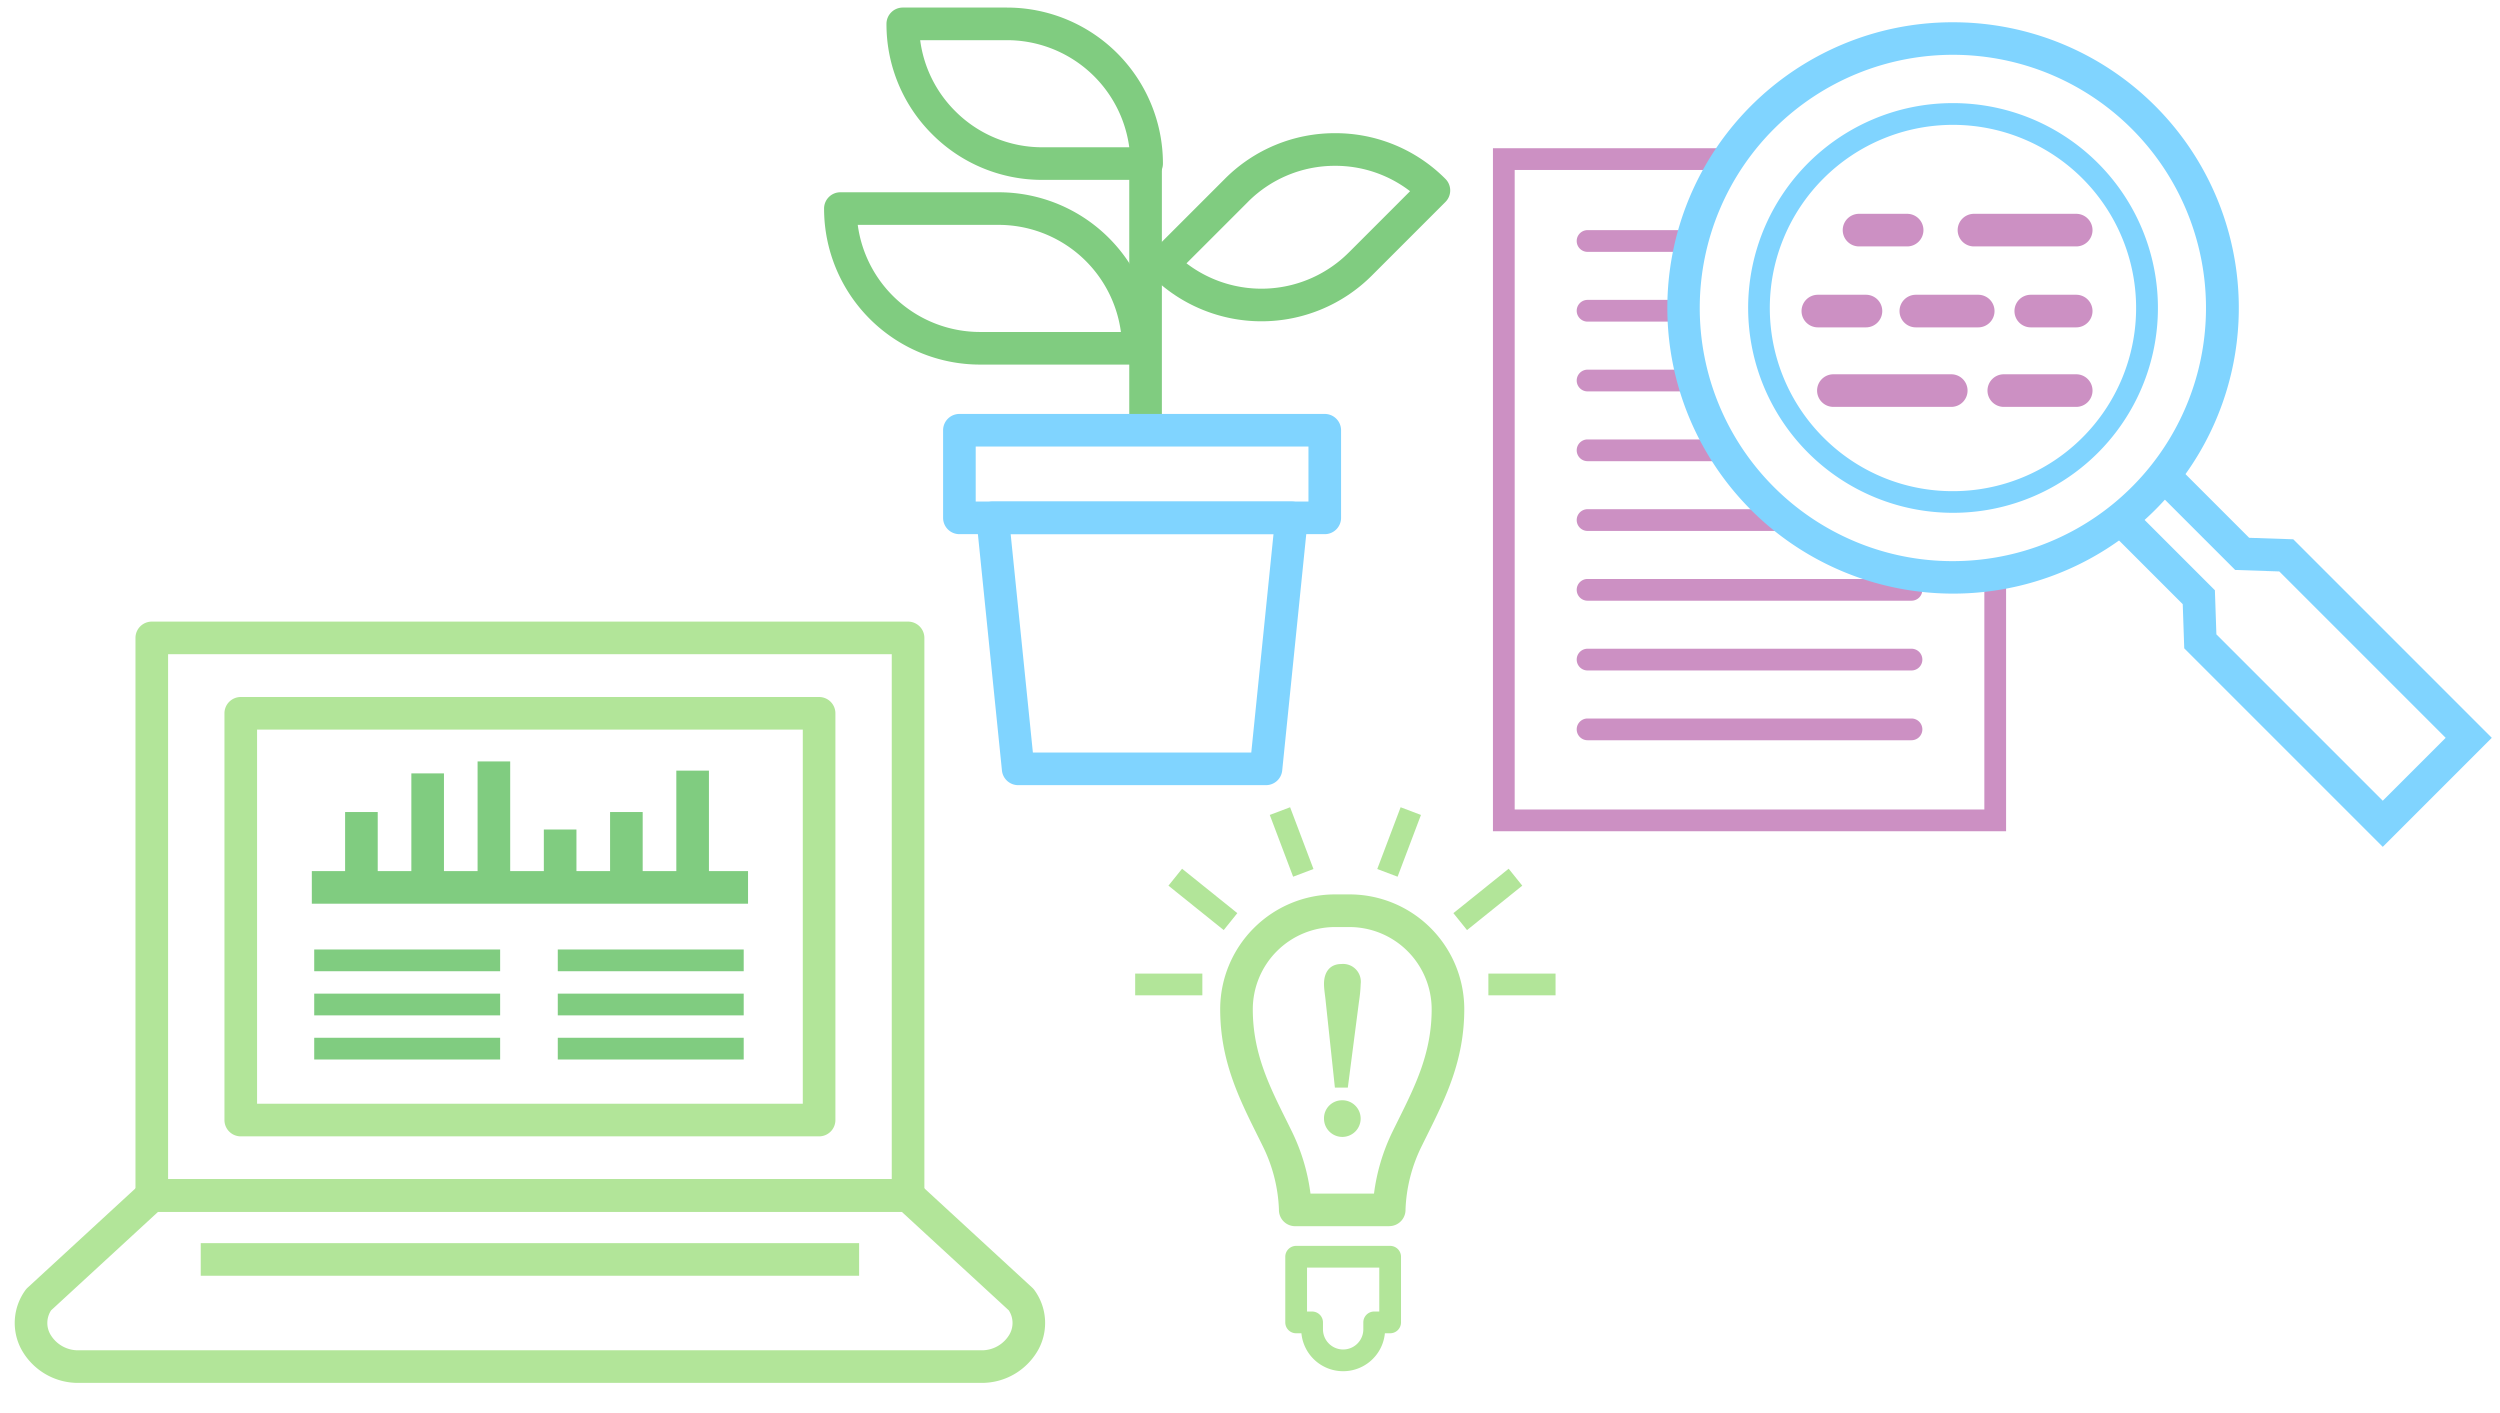 <svg xmlns="http://www.w3.org/2000/svg" width="230" height="130" viewBox="0 0 230 130"><g transform="translate(-4420 -543.739)"><rect width="230" height="130" transform="translate(4420 543.739)" fill="#fff"/><rect width="45.209" height="60.837" transform="translate(4603.56 619.213) rotate(180)" fill="#fff"/><path d="M-1-1H46.209V61.837H-1ZM44.209,1H1V59.837H44.209Z" transform="translate(4603.56 619.213) rotate(180)" fill="#cc90c3"/><path d="M29.8,1H0A1,1,0,0,1-1,0,1,1,0,0,1,0-1H29.8a1,1,0,0,1,1,1A1,1,0,0,1,29.8,1Z" transform="translate(4566.057 565.911)" fill="#cc90c3"/><path d="M29.8,1H0A1,1,0,0,1-1,0,1,1,0,0,1,0-1H29.8a1,1,0,0,1,1,1A1,1,0,0,1,29.8,1Z" transform="translate(4566.057 572.329)" fill="#cc90c3"/><path d="M29.8,1H0A1,1,0,0,1-1,0,1,1,0,0,1,0-1H29.8a1,1,0,0,1,1,1A1,1,0,0,1,29.8,1Z" transform="translate(4566.057 578.748)" fill="#cc90c3"/><path d="M29.8,1H0A1,1,0,0,1-1,0,1,1,0,0,1,0-1H29.8a1,1,0,0,1,1,1A1,1,0,0,1,29.8,1Z" transform="translate(4566.057 585.167)" fill="#cc90c3"/><path d="M29.8,1H0A1,1,0,0,1-1,0,1,1,0,0,1,0-1H29.8a1,1,0,0,1,1,1A1,1,0,0,1,29.8,1Z" transform="translate(4566.057 591.585)" fill="#cc90c3"/><path d="M29.8,1H0A1,1,0,0,1-1,0,1,1,0,0,1,0-1H29.8a1,1,0,0,1,1,1A1,1,0,0,1,29.8,1Z" transform="translate(4566.057 598.004)" fill="#cc90c3"/><path d="M29.8,1H0A1,1,0,0,1-1,0,1,1,0,0,1,0-1H29.8a1,1,0,0,1,1,1A1,1,0,0,1,29.8,1Z" transform="translate(4566.057 604.422)" fill="#cc90c3"/><path d="M29.8,1H0A1,1,0,0,1-1,0,1,1,0,0,1,0-1H29.8a1,1,0,0,1,1,1A1,1,0,0,1,29.8,1Z" transform="translate(4566.057 610.841)" fill="#cc90c3"/><path d="M4613.528,579.824l13.393,13.393,4.059.137,18.264,18.265-10.03,10.03-18.264-18.264-.138-4.059-13.393-13.393Zm16.167,16.488-4.059-.137-12.108-12.108-1.866,1.866,12.108,12.108.138,4.059,15.306,15.306,5.788-5.787Z" fill="#80d4ff"/><circle cx="24.788" cy="24.788" r="24.788" transform="translate(4574.884 547.288)" fill="#fff"/><path d="M24.788-1.5A26.28,26.28,0,0,1,43.376,43.376,26.288,26.288,0,1,1,14.555.566,26.124,26.124,0,0,1,24.788-1.5Zm0,49.575A23.294,23.294,0,0,0,33.852,3.329,23.294,23.294,0,0,0,15.723,46.246,23.14,23.14,0,0,0,24.788,48.075Z" transform="translate(4574.884 547.288)" fill="#80d4ff"/><circle cx="17.85" cy="17.85" r="17.85" transform="translate(4581.822 554.226)" fill="#fff"/><path d="M17.85-1A18.845,18.845,0,0,1,31.179,31.179,18.85,18.85,0,1,1,10.513.482,18.733,18.733,0,0,1,17.85-1Zm0,35.7A16.85,16.85,0,0,0,29.765,5.935a16.85,16.85,0,1,0-23.83,23.83A16.74,16.74,0,0,0,17.85,34.7Z" transform="translate(4581.822 554.226)" fill="#80d4ff"/><path d="M9.406,1.5H0A1.5,1.5,0,0,1-1.5,0,1.5,1.5,0,0,1,0-1.5H9.406a1.5,1.5,0,0,1,1.5,1.5A1.5,1.5,0,0,1,9.406,1.5Z" transform="translate(4601.605 564.91)" fill="#cc90c3"/><path d="M4.426,1.5H0A1.5,1.5,0,0,1-1.5,0,1.5,1.5,0,0,1,0-1.5H4.426A1.5,1.5,0,0,1,5.926,0,1.5,1.5,0,0,1,4.426,1.5Z" transform="translate(4591.031 564.91)" fill="#cc90c3"/><path d="M4.18,1.5H0A1.5,1.5,0,0,1-1.5,0,1.5,1.5,0,0,1,0-1.5H4.18A1.5,1.5,0,0,1,5.68,0,1.5,1.5,0,0,1,4.18,1.5Z" transform="translate(4606.831 572.357)" fill="#cc90c3"/><path d="M5.74,1.5H0A1.5,1.5,0,0,1-1.5,0,1.5,1.5,0,0,1,0-1.5H5.74A1.5,1.5,0,0,1,7.24,0,1.5,1.5,0,0,1,5.74,1.5Z" transform="translate(4596.256 572.357)" fill="#cc90c3"/><path d="M6.663,1.5H0A1.5,1.5,0,0,1-1.5,0,1.5,1.5,0,0,1,0-1.5H6.663A1.5,1.5,0,0,1,8.163,0,1.5,1.5,0,0,1,6.663,1.5Z" transform="translate(4604.349 579.673)" fill="#cc90c3"/><path d="M10.843,1.5H0A1.5,1.5,0,0,1-1.5,0,1.5,1.5,0,0,1,0-1.5H10.843a1.5,1.5,0,0,1,1.5,1.5A1.5,1.5,0,0,1,10.843,1.5Z" transform="translate(4588.672 579.673)" fill="#cc90c3"/><path d="M4.426,1.5H0A1.5,1.5,0,0,1-1.5,0,1.5,1.5,0,0,1,0-1.5H4.426A1.5,1.5,0,0,1,5.926,0,1.5,1.5,0,0,1,4.426,1.5Z" transform="translate(4587.242 572.357)" fill="#cc90c3"/><path d="M0-1.5H69.578a1.5,1.5,0,0,1,1.5,1.5V51.295a1.5,1.5,0,0,1-1.5,1.5H0a1.5,1.5,0,0,1-1.5-1.5V0A1.5,1.5,0,0,1,0-1.5Zm68.078,3H1.5V49.795H68.078Z" transform="translate(4433.964 602.427)" fill="#b2e599"/><path d="M0-1.5H53.207a1.5,1.5,0,0,1,1.5,1.5V37.42a1.5,1.5,0,0,1-1.5,1.5H0a1.5,1.5,0,0,1-1.5-1.5V0A1.5,1.5,0,0,1,0-1.5Zm51.707,3H1.5V35.92H51.707Z" transform="translate(4442.15 609.364)" fill="#b2e599"/><path d="M4433.964,652.222h69.578a1.5,1.5,0,0,1,1.016.4l10.411,9.585a1.5,1.5,0,0,1,.211.241,5.134,5.134,0,0,1,.378,5.4,5.945,5.945,0,0,1-5.345,3.117h-82.92a5.944,5.944,0,0,1-5.345-3.117,5.134,5.134,0,0,1,.379-5.4,1.5,1.5,0,0,1,.211-.241l10.41-9.585A1.5,1.5,0,0,1,4433.964,652.222Zm68.993,3h-68.407l-9.848,9.068a2.12,2.12,0,0,0-.091,2.175,2.947,2.947,0,0,0,2.682,1.5h82.92a2.948,2.948,0,0,0,2.683-1.5,2.12,2.12,0,0,0-.09-2.175Z" fill="#b2e599"/><path d="M40.133,1.5H0v-3H40.133Z" transform="translate(4448.687 625.38)" fill="#80cc80"/><path d="M1.5,7.195h-3V0h3Z" transform="translate(4453.25 618.446)" fill="#80cc80"/><path d="M1.5,10.75h-3V0h3Z" transform="translate(4459.344 614.891)" fill="#80cc80"/><path d="M1.5,11.85h-3V0h3Z" transform="translate(4465.438 613.79)" fill="#80cc80"/><path d="M1.5,5.587h-3V0h3Z" transform="translate(4471.533 620.054)" fill="#80cc80"/><path d="M1.5,7.195h-3V0h3Z" transform="translate(4477.627 618.446)" fill="#80cc80"/><path d="M1.5,11h-3V0h3Z" transform="translate(4483.722 614.637)" fill="#80cc80"/><path d="M17.105,1H0V-1H17.105Z" transform="translate(4448.908 632.092)" fill="#80cc80"/><path d="M17.105,1H0V-1H17.105Z" transform="translate(4448.908 636.153)" fill="#80cc80"/><path d="M17.105,1H0V-1H17.105Z" transform="translate(4448.908 640.213)" fill="#80cc80"/><path d="M17.105,1H0V-1H17.105Z" transform="translate(4471.316 632.092)" fill="#80cc80"/><path d="M17.105,1H0V-1H17.105Z" transform="translate(4471.316 636.153)" fill="#80cc80"/><path d="M17.105,1H0V-1H17.105Z" transform="translate(4471.316 640.213)" fill="#80cc80"/><path d="M60.571,1.5H0v-3H60.571Z" transform="translate(4438.468 659.608)" fill="#b2e599"/><path d="M4497.315,561.428h14.553a14.353,14.353,0,0,1,14.353,14.353,1.5,1.5,0,0,1-1.5,1.5h-14.553a14.354,14.354,0,0,1-14.353-14.353A1.5,1.5,0,0,1,4497.315,561.428Zm25.809,12.853a11.357,11.357,0,0,0-11.255-9.853h-12.956a11.357,11.357,0,0,0,11.255,9.853Z" fill="#80cc80"/><path d="M0-1.5H9.581A14.353,14.353,0,0,1,23.934,12.853a1.5,1.5,0,0,1-1.5,1.5H12.853A14.259,14.259,0,0,1,2.7,10.149,14.259,14.259,0,0,1-1.5,0,1.5,1.5,0,0,1,0-1.5ZM20.836,11.353A11.357,11.357,0,0,0,9.581,1.5H1.6A11.267,11.267,0,0,0,4.825,8.028a11.278,11.278,0,0,0,8.028,3.325Z" transform="translate(4551.919 561.259) rotate(135)" fill="#80cc80"/><path d="M0-1.5H9.581A14.353,14.353,0,0,1,23.934,12.853a1.5,1.5,0,0,1-1.5,1.5H12.853A14.259,14.259,0,0,1,2.7,10.149,14.259,14.259,0,0,1-1.5,0,1.5,1.5,0,0,1,0-1.5ZM20.836,11.353A11.357,11.357,0,0,0,9.581,1.5H1.6A11.267,11.267,0,0,0,4.825,8.028a11.278,11.278,0,0,0,8.028,3.325Z" transform="translate(4503.056 545.935)" fill="#80cc80"/><path d="M1.5,23.86h-3V0h3Z" transform="translate(4525.392 558.788)" fill="#80cc80"/><path d="M0-1.5H33.613a1.5,1.5,0,0,1,1.5,1.5V8.06a1.5,1.5,0,0,1-1.5,1.5H0a1.5,1.5,0,0,1-1.5-1.5V0A1.5,1.5,0,0,1,0-1.5Zm32.113,3H1.5V6.56H32.113Z" transform="translate(4508.265 583.322)" fill="#80d4ff"/><path d="M4511.321,589.882h27.5a1.5,1.5,0,0,1,1.492,1.652l-2.35,23.091a1.5,1.5,0,0,1-1.492,1.348h-22.8a1.5,1.5,0,0,1-1.492-1.348l-2.35-23.091a1.5,1.5,0,0,1,1.492-1.652Zm25.841,3h-24.181l2.044,20.091h20.092Z" fill="#80d4ff"/><path d="M4547.81,656.549h-8.647a1.49,1.49,0,0,1-1.5-1.538,14.3,14.3,0,0,0-1.511-5.872c-.171-.35-.348-.707-.52-1.052-1.659-3.343-3.375-6.8-3.375-11.5a10.575,10.575,0,0,1,10.563-10.563h1.331a10.562,10.562,0,0,1,10.562,10.563c0,4.7-1.716,8.157-3.376,11.5-.17.344-.347.7-.517,1.047a14.291,14.291,0,0,0-1.512,5.868,1.5,1.5,0,0,1-1.5,1.542Zm-7.246-3h5.844a18.241,18.241,0,0,1,1.717-5.726c.174-.357.353-.717.525-1.065,1.575-3.174,3.063-6.172,3.063-10.167a7.571,7.571,0,0,0-7.562-7.563h-1.331a7.571,7.571,0,0,0-7.563,7.563c0,3.993,1.487,6.99,3.063,10.163.173.349.353.711.527,1.069A18.24,18.24,0,0,1,4540.564,653.549Z" fill="#b2e599"/><path d="M4539.246,658.36h8.647a1,1,0,0,1,1,1V665.4a1,1,0,0,1-1,1h-.484a3.857,3.857,0,0,1-7.679,0h-.484a1,1,0,0,1-1-1V659.36A1,1,0,0,1,4539.246,658.36Zm7.647,2h-6.647V664.4h.467a1,1,0,0,1,1,1v.635a1.856,1.856,0,1,0,3.713,0V665.4a1,1,0,0,1,1-1h.467Z" fill="#b2e599"/><path d="M6.18,1H0V-1H6.18Z" transform="translate(4524.436 634.309)" fill="#b2e599"/><path d="M4.457,4.866-.627.779.627-.779,5.71,3.307Z" transform="translate(4528.124 624.441)" fill="#b2e599"/><path d="M1.214,6.036-.935.354.935-.354l2.15,5.682Z" transform="translate(4537.754 618.36)" fill="#b2e599"/><path d="M6.18,1H0V-1H6.18Z" transform="translate(4556.931 634.309)" fill="#b2e599"/><path d="M.627,4.866-.627,3.307,4.457-.779,5.71.779Z" transform="translate(4554.339 624.441)" fill="#b2e599"/><path d="M.935,6.036-.935,5.328,1.214-.354,3.085.354Z" transform="translate(4547.643 618.36)" fill="#b2e599"/><path d="M4542.81,643.8l-.843-7.908c-.046-.524-.159-1.116-.159-1.64,0-1.025.5-1.823,1.6-1.823a1.63,1.63,0,0,1,1.776,1.823,13.6,13.6,0,0,1-.158,1.64L4544,643.8Zm.685,1.163a1.686,1.686,0,1,1-1.687,1.686A1.653,1.653,0,0,1,4543.5,644.966Z" fill="#b2e599"/></g></svg>